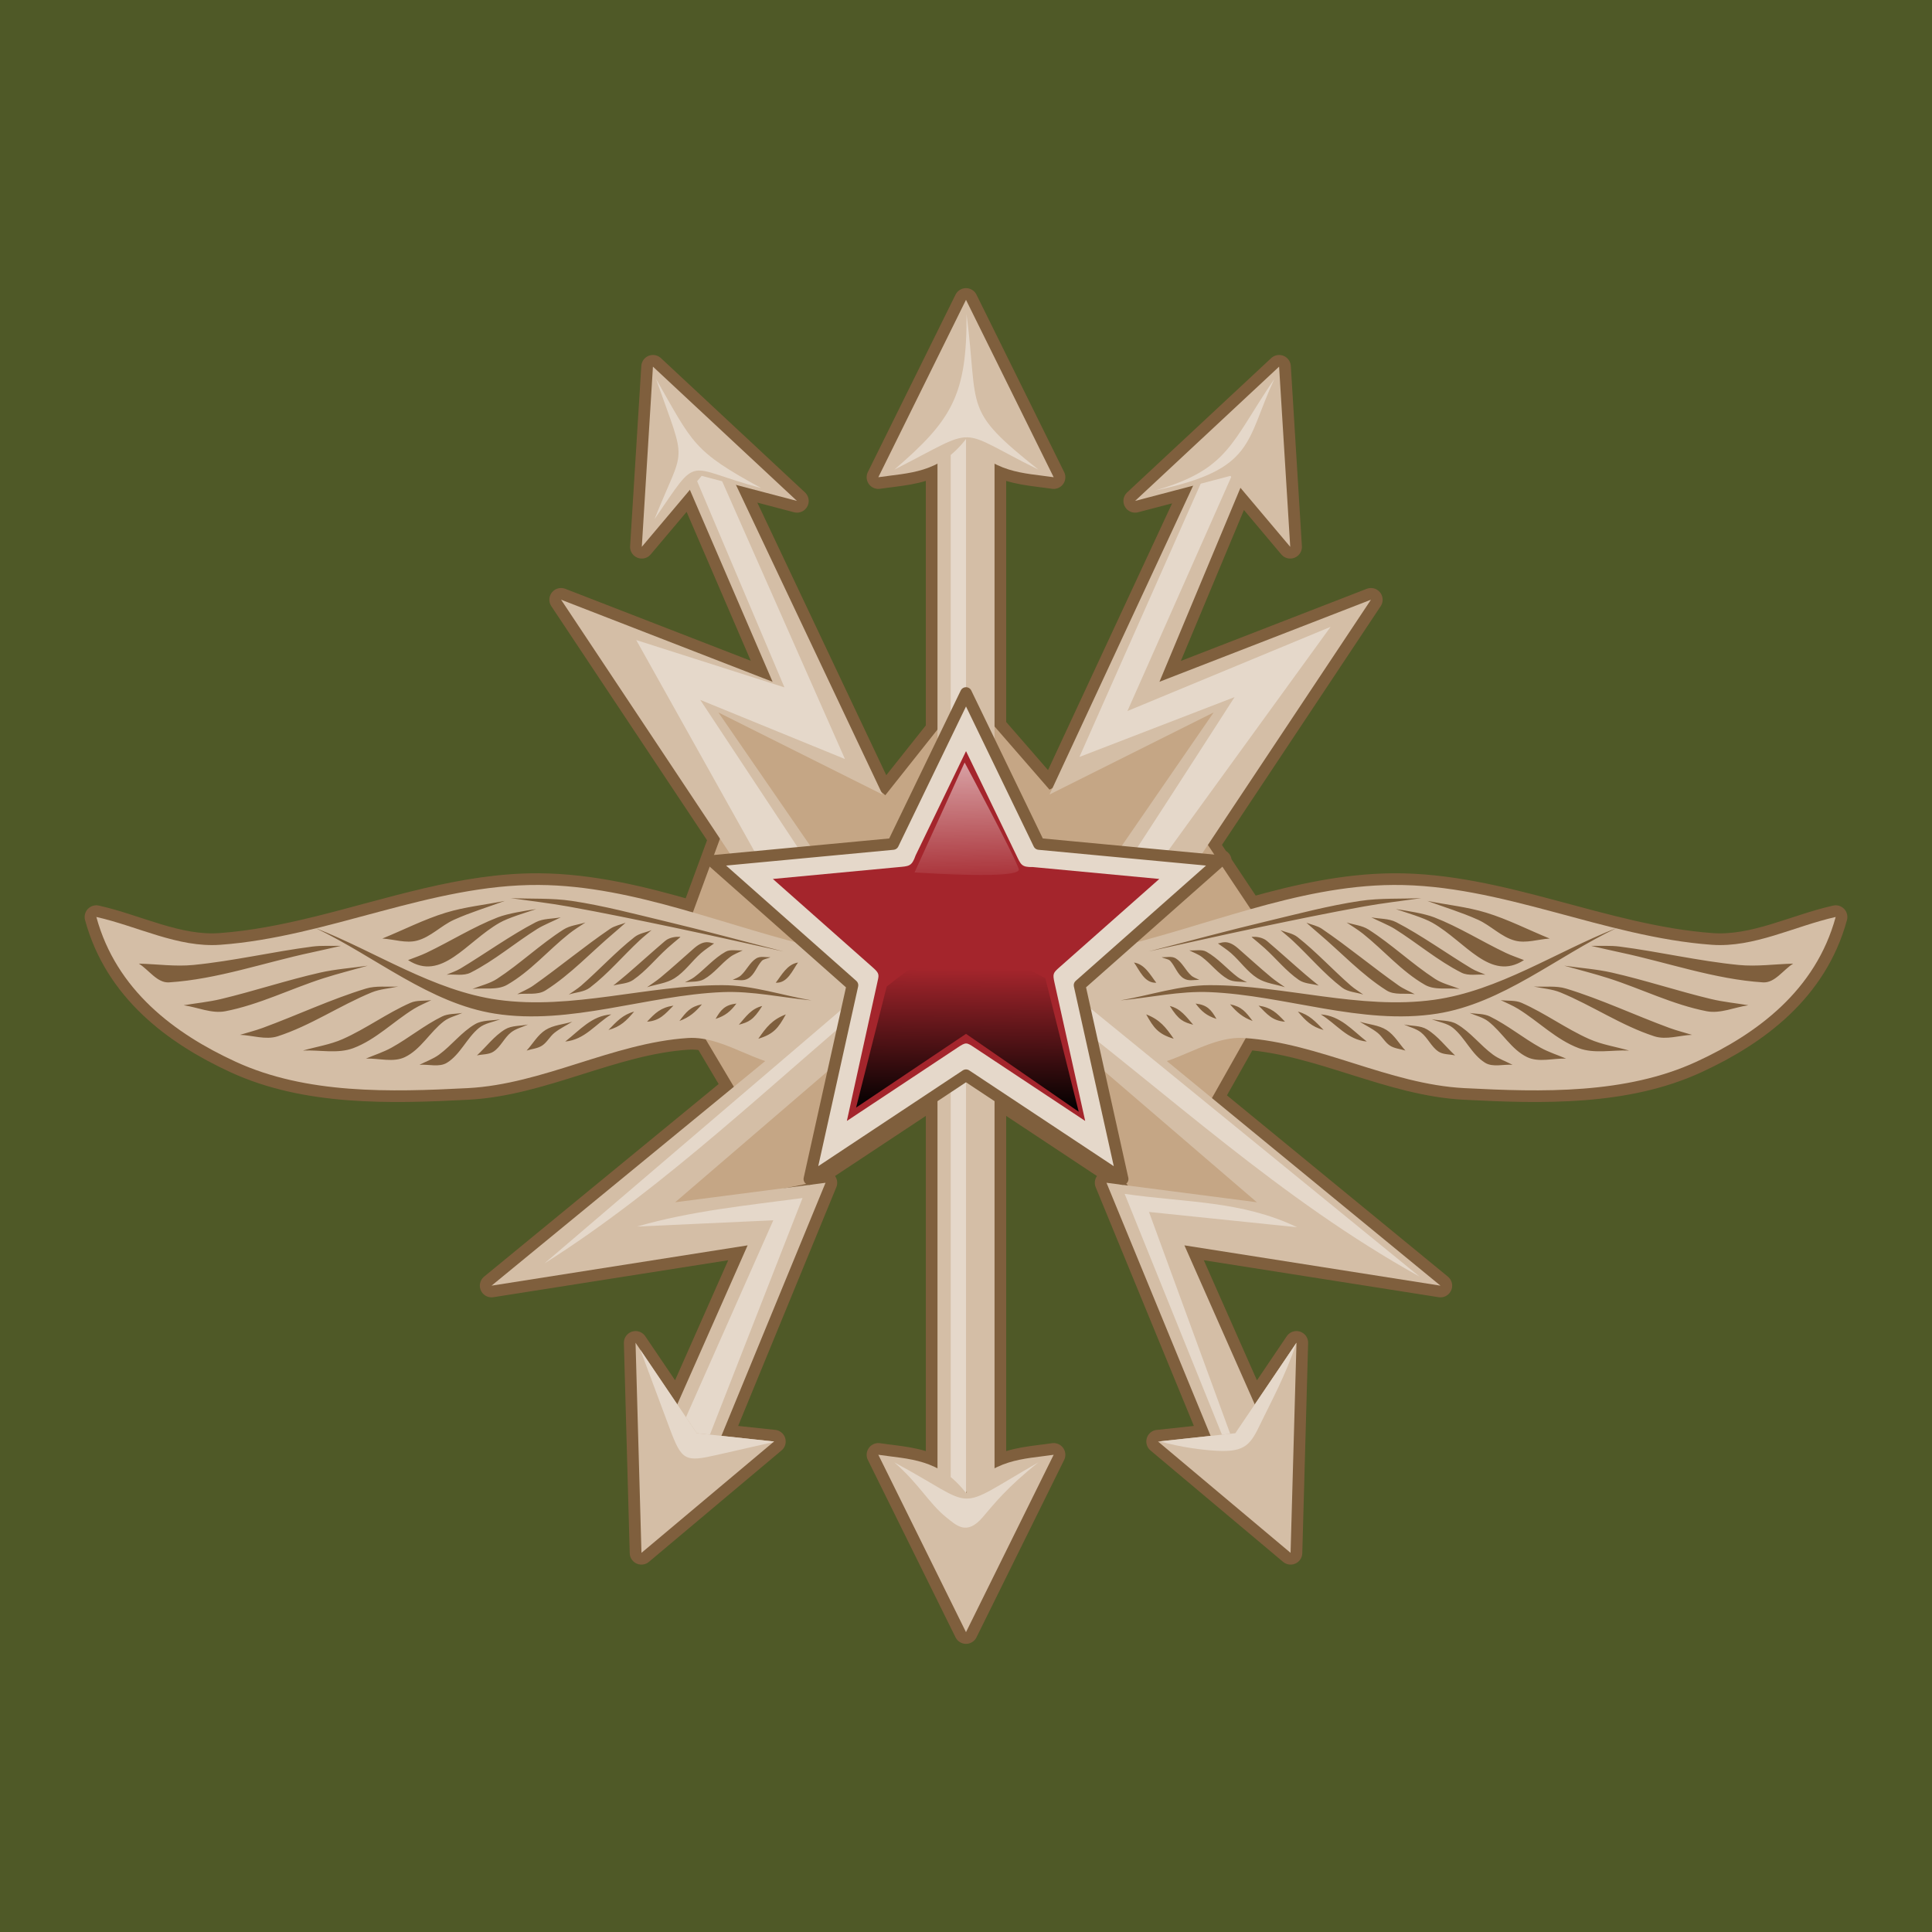 <?xml version="1.0"?>
<svg xmlns="http://www.w3.org/2000/svg" xmlns:xlink="http://www.w3.org/1999/xlink" width="800" height="800" viewBox="0 0 800 800">
  <defs>
    <linearGradient id="b">
      <stop offset="0"/>
      <stop offset="1" stop-opacity="0"/>
    </linearGradient>
    <linearGradient id="a">
      <stop offset="0" stop-color="#fff"/>
      <stop offset="1" stop-color="#fff" stop-opacity="0"/>
    </linearGradient>
    <linearGradient xlink:href="#a" id="c" x1="1269.643" y1="584.657" x2="1270.357" y2="617.872" gradientUnits="userSpaceOnUse" gradientTransform="matrix(1.613 0 0 1.613 -626.364 -542.552)"/>
    <linearGradient xlink:href="#b" id="d" x1="1269.286" y1="673.994" x2="1269.643" y2="637.566" gradientUnits="userSpaceOnUse" gradientTransform="matrix(1.613 0 0 1.613 -626.364 -542.552)"/>
  </defs>
  <g transform="translate(-1021.339 -84.677)">
    <rect width="800" height="800" x="1021.339" y="84.677" rx="0" ry="0" fill="#4f5927"/>
    <path d="M1421.339 208.832l-36.3 73.454c8.25-1.228 16.598-1.494 24.503-5.646v110.106l-21.628 27.224-1.664-1.361-60.145-127.147 25.258 6.655-59.641-55.608-4.638 74.615 19.914-23.595 34.231 79.454-87.57-33.98 65.842 98.965-11.243 30.552c-20.997-6.086-42.096-11.244-63.775-11.394-31.331-.217-61.61 10.433-92.259 17.947-.016-.006-.035.006-.05 0-13.11 3.213-26.31 5.84-39.676 6.806-17.474 1.264-34.18-7.653-51.273-11.494 8.259 30.345 32.457 48.299 57.625 59.893 29.319 13.506 64.006 12.626 96.242 10.94 31.08-1.626 59.944-18.659 90.999-20.72 2.504-.167 5 .076 7.461.554l11.646 19.611-100.326 82.378 106.023-16.687-29.14 65.791-15.225-22.485-2.017-2.974 2.42 87.016 54.6-45.878.302-.252-21.78-2.319 43.106-104.812-15.881 2.067 8.974-1.815 3.176-3.781 50.112-33.173v154.975c-7.905-4.152-16.252-4.418-24.502-5.646l36.3 73.454 36.298-73.454c-8.25 1.228-16.597 1.494-24.502 5.646V537.739l52.835 34.988 2.42 2.873-8.873-1.16 43.105 104.813-21.124 2.269-.655.05 54.902 46.13 2.42-87.016-17.243 25.51-29.14-65.842 106.023 16.687-94.629-77.639 14.016-24.854c30.822 2.242 59.568 19.055 90.444 20.67 32.236 1.686 66.873 2.566 96.192-10.94 25.167-11.594 49.366-29.548 57.624-59.893-17.093 3.84-33.798 12.758-51.272 11.494-44.633-3.228-87.187-25.063-131.936-24.753-20.044.139-39.604 4.509-59.036 9.982l-13.057-19.612.353-.302-.605-.05-4.386-6.605 67.505-101.535-87.57 33.98 33.575-80.312 20.57 24.452-4.588-74.615-59.64 55.608 24.047-6.302-58.23 125.18-1.26.656-22.787-26.216V276.64c7.905 4.152 16.252 4.418 24.501 5.646l-36.298-73.454zm0 493.663h.353c-.115.144-.24.255-.353.403v-.403z" fill="#7f5f3d" stroke="#7f5f3d" stroke-width="9.68" stroke-linecap="round" stroke-linejoin="round"/>
    <path d="M1421.346 371.896l-33.418 42.06-59.922-48.918-25.927 6.858 19.878 53.296-23.623 64.243 29.096 48.974-40.044 50.127 68.853-13.828 37.163-43.789 39.18-21.318 58.48 69.14 87.867 16.997-57.33-53.584 25.352-44.94-4.61-31.402-24.198-36.299 22.47-63.09-84.697 45.229z" fill="#c5a685"/>
    <path d="M1480.691 477.623c39.18-8.834 77.377-26.225 117.54-26.504 44.748-.31 87.31 21.548 131.942 24.776 17.474 1.264 34.186-7.682 51.28-11.524-8.259 30.345-32.45 48.328-57.618 59.922-29.319 13.507-63.984 12.634-96.22 10.947-31.08-1.625-59.98-18.68-91.035-20.742-16.36-1.086-31.645 14.203-47.822 11.524-16.51-2.734-28.424-17.67-42.637-26.504" fill="#d4bea6"/>
    <path d="M1609.89 456.57c-8.45.385-16.992-.094-25.358 1.16-13.17 1.974-26.068 5.431-39.021 8.52-16.244 3.874-32.37 8.273-48.55 12.402 15.22-3.313 30.428-6.799 45.676-9.982 14.426-3.011 28.853-6.012 43.357-8.62 7.926-1.426 15.926-2.327 23.897-3.48zm2.47 1.16c7.01 2.593 14.214 4.734 21.024 7.814 5.328 2.41 9.618 7.138 15.276 8.621 4.652 1.22 9.566-.569 14.368-.857-8.739-3.553-17.198-7.92-26.216-10.688-7.958-2.441-16.289-3.257-24.451-4.89zm-13.056 3.378c4.153 1.416 11.418 3.514 15.225 5.697 13.812 7.92 23.886 24.47 37.861 15.427-2.545-1.009-5.142-1.847-7.612-3.025-9.924-4.731-19.3-10.68-29.543-14.67-4.138-1.613-11.538-2.78-15.931-3.43zm-10.134 3.428c2.593 1.345 7.154 3.19 9.63 4.74 9.346 5.85 17.837 13.172 27.677 18.148 2.968 1.501 6.619.57 9.932.858-1.92-.865-3.942-1.487-5.747-2.572-9.878-5.934-20.919-13.87-31.157-19.157-3.13-1.616-6.878-1.345-10.335-2.017zm-10.234 2.118c2.257 1.536 4.619 2.938 6.755 4.638 8.674 6.9 16.04 15.67 25.662 21.174 4.197 2.4 9.566 1.138 14.368 1.714-3.41-1.392-7.1-2.172-10.184-4.184-9.57-6.246-17.892-14.273-27.527-20.418-2.675-1.707-6.05-1.964-9.074-2.924zm-16.637.1c1.608 1.417 3.202 2.853 4.84 4.235 9.43 7.957 17.908 17.196 28.333 23.796 3.316 2.1 7.807 1.035 11.696 1.563-2.208-1.2-4.6-2.132-6.655-3.58-10.78-7.59-20.908-16.08-31.811-23.493-1.9-1.29-4.266-1.68-6.403-2.52zm128.407 2.219c-25.16 9.89-48.7 25.941-75.471 29.694-30.782 4.315-61.984-6.119-93.066-6.05-12.472.028-24.562 4.19-36.854 6.302 12.292-1.152 24.519-3.943 36.854-3.428 31.514 1.316 63.066 13.824 94.225 8.923 27.114-4.264 49.536-23.63 74.312-35.441zm-139.145.857c1.68 1.44 3.422 2.826 5.041 4.335 6.881 6.415 12.991 13.751 20.468 19.46 2.45 1.871 5.844 1.914 8.773 2.874-1.729-1.248-3.587-2.328-5.193-3.73-7.477-6.528-14.232-13.927-22.031-20.066-1.997-1.571-4.706-1.913-7.058-2.873zm-11.596 2.772c-.228.02-.309.073-.353.101 1.825 1.537 3.676 3.039 5.445 4.638 4.762 4.308 8.832 9.46 14.116 13.108 2.34 1.615 5.481 1.551 8.218 2.32-1.825-1.489-3.659-2.953-5.445-4.487-5.369-4.613-10.594-9.376-15.981-13.965-1.945-1.657-4.906-1.807-6-1.714zm-11.394 2.219c-1.35 0-2.276.504-2.924.504 1.825 1.344 3.741 2.539 5.445 4.033 3.779 3.315 6.691 7.7 10.94 10.386 3.375 2.134 7.6 2.482 11.394 3.73-1.873-1.344-3.822-2.561-5.596-4.033-4.714-3.91-9.255-8.066-13.864-12.1-2.305-2.016-4.044-2.52-5.395-2.52zm151.598 1.512c4.033.912 8.055 1.863 12.1 2.723 19.674 4.181 39.013 11.11 59.086 12.402 4.906.316 8.326-5.171 12.503-7.764-7.539.192-15.082 1.291-22.586.554-16.537-1.624-32.777-5.475-49.256-7.612-3.905-.507-7.91-.207-11.847-.303zm-162.689 1.815c-1.212.023-2.504.147-3.68.05 1.728.913 3.627 1.552 5.192 2.723 3.792 2.835 6.712 6.908 10.84 9.226 2.333 1.31 5.274.878 7.915 1.31-1.297-.72-2.697-1.276-3.882-2.167-4.447-3.345-8.14-7.84-13.007-10.537-1.033-.572-2.166-.628-3.378-.605zm-12.1 2.773c-1.008.024-2.052.185-3.025.1.937.601 2.776.695 3.53 1.513 2.088 2.267 2.998 5.733 5.646 7.31 2.064 1.23 4.052.51 6.453.605-1.152-.624-2.46-.982-3.428-1.865-2.337-2.13-3.667-5.39-6.352-7.058-.83-.515-1.815-.629-2.824-.605zm-14.469 2.319c2.31 3.235 4.334 8.61 9.226 8.369-2.419-3.085-4.676-7.648-9.226-8.369zm178.167 1.31c6.097 1.73 12.264 3.26 18.3 5.194 13.607 4.358 26.609 10.94 40.635 13.662 5.712 1.108 11.53-1.654 17.292-2.47-5.138-.865-10.36-1.357-15.427-2.571-13.772-3.303-27.228-7.799-41.038-10.94-6.482-1.475-13.184-1.914-19.762-2.874zm-12.654 8.622c3.697.816 7.59 1.028 11.09 2.47 13.228 5.45 25.256 13.755 38.87 18.15 4.939 1.593 10.393-.413 15.579-.605-3.121-.96-6.312-1.748-9.377-2.874-14.322-5.262-28.159-11.831-42.752-16.284-4.28-1.306-8.945-.57-13.41-.857zm-13.663 5.646c2.4 1.2 4.874 2.172 7.159 3.58 8.481 5.225 15.783 12.776 25.107 16.284 6.523 2.454 13.91.672 20.872 1.008-5.474-1.584-11.226-2.43-16.436-4.739-9.7-4.3-18.366-10.756-28.081-15.024-2.66-1.168-5.74-.725-8.62-1.109zm-126.34 1.412c2.428 3.236 4.562 5.045 8.621 6.352-2.16-3.78-3.835-5.795-8.62-6.352zm14.268.302c2.709 3.225 5.203 5.4 9.327 6.907-2.814-3.714-4.486-5.922-9.327-6.907zm11.797.555c3.565 3.565 5.659 6.268 10.94 6.655-3.436-3.666-5.69-5.873-10.94-6.655zm-36.753.151c3.744 5.959 5.634 6.641 9.68 7.764-2.942-3.362-5.135-6.657-9.68-7.764zm53.037 2.32c3.208 3.78 5.604 6.253 10.637 7.612-3.318-3.413-5.869-6.33-10.637-7.613zm71.135.554c2.545 1.152 5.45 1.775 7.663 3.478 5.79 4.457 9.54 11.673 16.133 14.822 4.856 2.32 10.755.413 16.133.605-3.505-1.488-7.204-2.645-10.537-4.487-7.208-3.982-13.629-9.331-21.023-12.956-2.537-1.244-5.584-.982-8.369-1.462zm-133.952.605c3.081 5.546 4.92 8.13 11.394 10.083-3.268-4.733-5.746-7.936-11.394-10.083zm72.295 0c6.593 4.029 10.896 10.473 19.057 11.242-6.106-4.748-10.88-10.656-19.057-11.242zm45.978 2.016c2.929 1.2 6.321 1.577 8.772 3.58 5.053 4.128 7.714 10.981 13.26 14.419 3.233 2.004 7.6.568 11.393.857-2.689-1.393-5.622-2.398-8.066-4.185-5.28-3.86-9.314-9.374-14.973-12.654-3.047-1.766-6.929-1.344-10.386-2.017zm-29.845 1.009c2.448 1.536 5.095 2.791 7.36 4.587 1.942 1.54 3.103 4.012 5.193 5.344 1.87 1.192 4.24 1.345 6.352 2.017-2.593-2.833-4.57-6.465-7.814-8.52-3.271-2.073-7.394-2.276-11.091-3.428zm18.3 1.16c2.353 1.104 5.017 1.668 7.058 3.276 2.804 2.209 4.25 5.922 7.21 7.915 1.96 1.321 4.602 1.085 6.906 1.614-3.889-3.601-7.111-8.044-11.645-10.79-2.772-1.677-6.36-1.344-9.529-2.016z" fill="#7f5f3d"/>
    <path d="M1362 477.623c-39.18-8.834-77.376-26.225-117.539-26.504-44.748-.31-87.31 21.548-131.943 24.776-17.473 1.264-34.186-7.682-51.279-11.524 8.259 30.345 32.45 48.328 57.617 59.922 29.32 13.507 63.985 12.634 96.22 10.947 31.081-1.625 59.981-18.68 91.036-20.742 16.36-1.086 31.645 14.203 47.822 11.524 16.51-2.734 28.424-17.67 42.636-26.504" fill="#d4bea6"/>
    <path d="M1232.801 456.57c8.45.385 16.993-.094 25.359 1.16 13.17 1.974 26.068 5.431 39.021 8.52 16.244 3.874 32.369 8.273 48.55 12.402-15.22-3.313-30.428-6.799-45.676-9.982-14.426-3.011-28.853-6.012-43.357-8.62-7.926-1.426-15.926-2.327-23.897-3.48zm-2.47 1.16c-7.01 2.593-14.213 4.734-21.023 7.814-5.328 2.41-9.619 7.138-15.276 8.621-4.653 1.22-9.567-.569-14.368-.857 8.739-3.553 17.197-7.92 26.216-10.688 7.958-2.441 16.289-3.257 24.451-4.89zm13.058 3.378c-4.154 1.416-11.42 3.514-15.226 5.697-13.812 7.92-23.886 24.47-37.862 15.427 2.545-1.009 5.142-1.847 7.613-3.025 9.924-4.731 19.3-10.68 29.543-14.67 4.138-1.613 11.538-2.78 15.932-3.43zm10.133 3.428c-2.593 1.345-7.154 3.19-9.63 4.74-9.346 5.85-17.838 13.172-27.677 18.148-2.968 1.501-6.619.57-9.932.858 1.92-.865 3.942-1.487 5.747-2.572 9.877-5.934 20.918-13.87 31.157-19.157 3.129-1.616 6.878-1.345 10.335-2.017zm10.234 2.118c-2.257 1.536-4.62 2.938-6.756 4.638-8.674 6.9-16.04 15.67-25.66 21.174-4.198 2.4-9.568 1.138-14.369 1.714 3.409-1.392 7.1-2.172 10.184-4.184 9.57-6.246 17.892-14.273 27.527-20.418 2.675-1.707 6.05-1.964 9.074-2.924zm16.637.1c-1.609 1.417-3.202 2.853-4.84 4.235-9.43 7.957-17.908 17.196-28.333 23.796-3.316 2.1-7.807 1.035-11.696 1.563 2.208-1.2 4.6-2.132 6.655-3.58 10.78-7.59 20.907-16.08 31.811-23.493 1.899-1.29 4.266-1.68 6.403-2.52zm-128.407 2.219c25.16 9.89 48.7 25.941 75.471 29.694 30.782 4.315 61.984-6.119 93.066-6.05 12.472.028 24.562 4.19 36.854 6.302-12.292-1.152-24.519-3.943-36.854-3.428-31.514 1.316-63.066 13.824-94.225 8.923-27.114-4.264-49.536-23.63-74.312-35.441zm139.145.857c-1.68 1.44-3.422 2.826-5.041 4.335-6.881 6.415-12.991 13.751-20.469 19.46-2.45 1.871-5.843 1.914-8.772 2.874 1.729-1.248 3.587-2.328 5.193-3.73 7.477-6.528 14.232-13.927 22.031-20.066 1.997-1.571 4.706-1.913 7.058-2.873zm11.596 2.772c.228.02.308.073.353.101-1.825 1.537-3.676 3.039-5.445 4.638-4.762 4.308-8.832 9.46-14.116 13.108-2.34 1.615-5.481 1.551-8.218 2.32 1.825-1.489 3.659-2.953 5.445-4.487 5.369-4.613 10.594-9.376 15.982-13.965 1.944-1.657 4.905-1.807 5.999-1.714zm11.394 2.219c1.35 0 2.275.504 2.924.504-1.825 1.344-3.741 2.539-5.445 4.033-3.779 3.315-6.692 7.7-10.94 10.386-3.375 2.134-7.6 2.482-11.394 3.73 1.873-1.344 3.822-2.561 5.596-4.033 4.714-3.91 9.255-8.066 13.864-12.1 2.305-2.016 4.044-2.52 5.395-2.52zm-151.598 1.512c-4.033.912-8.055 1.863-12.1 2.723-19.674 4.181-39.013 11.11-59.086 12.402-4.906.316-8.326-5.171-12.503-7.764 7.538.192 15.081 1.291 22.586.554 16.537-1.624 32.777-5.475 49.255-7.612 3.906-.507 7.91-.207 11.848-.303zm162.689 1.815c1.212.023 2.504.147 3.68.05-1.728.913-3.627 1.552-5.193 2.723-3.79 2.835-6.711 6.908-10.839 9.226-2.333 1.31-5.274.878-7.915 1.31 1.296-.72 2.697-1.276 3.882-2.167 4.447-3.345 8.14-7.84 13.007-10.537 1.032-.572 2.165-.628 3.378-.605zm12.1 2.773c1.008.024 2.052.185 3.024.1-.936.601-2.775.695-3.529 1.513-2.088 2.267-2.998 5.733-5.646 7.31-2.065 1.23-4.053.51-6.453.605 1.152-.624 2.46-.982 3.428-1.865 2.337-2.13 3.666-5.39 6.352-7.058.83-.515 1.815-.629 2.823-.605zm14.469 2.319c-2.31 3.235-4.335 8.61-9.226 8.369 2.419-3.085 4.676-7.648 9.226-8.369zm-178.167 1.31c-6.098 1.73-12.264 3.26-18.3 5.194-13.607 4.358-26.609 10.94-40.635 13.662-5.713 1.108-11.53-1.654-17.292-2.47 5.137-.865 10.36-1.357 15.427-2.571 13.772-3.303 27.228-7.799 41.038-10.94 6.482-1.475 13.184-1.914 19.762-2.874zm12.654 8.622c-3.697.816-7.59 1.028-11.09 2.47-13.228 5.45-25.256 13.755-38.87 18.15-4.94 1.593-10.394-.413-15.58-.605 3.122-.96 6.313-1.748 9.378-2.874 14.322-5.262 28.159-11.831 42.752-16.284 4.28-1.306 8.945-.57 13.41-.857zm13.663 5.646c-2.4 1.2-4.874 2.172-7.16 3.58-8.48 5.225-15.782 12.776-25.106 16.284-6.524 2.454-13.91.672-20.872 1.008 5.474-1.584 11.226-2.43 16.436-4.739 9.7-4.3 18.365-10.756 28.08-15.024 2.662-1.168 5.74-.725 8.622-1.109zm126.34 1.412c-2.428 3.236-4.562 5.045-8.621 6.352 2.16-3.78 3.835-5.795 8.62-6.352zm-14.268.302c-2.709 3.225-5.204 5.4-9.327 6.907 2.814-3.714 4.486-5.922 9.327-6.907zm-11.797.555c-3.565 3.565-5.66 6.268-10.94 6.655 3.436-3.666 5.69-5.873 10.94-6.655zm36.753.151c-3.744 5.959-5.634 6.641-9.68 7.764 2.942-3.362 5.135-6.657 9.68-7.764zm-53.037 2.32c-3.208 3.78-5.604 6.253-10.638 7.612 3.319-3.413 5.87-6.33 10.638-7.613zm-71.135.554c-2.545 1.152-5.45 1.775-7.664 3.478-5.79 4.457-9.54 11.673-16.132 14.822-4.856 2.32-10.756.413-16.133.605 3.505-1.488 7.204-2.645 10.537-4.487 7.208-3.982 13.628-9.331 21.023-12.956 2.537-1.244 5.584-.982 8.369-1.462zm133.952.605c-3.081 5.546-4.92 8.13-11.394 10.083 3.268-4.733 5.746-7.936 11.394-10.083zm-72.295 0c-6.593 4.029-10.896 10.473-19.057 11.242 6.106-4.748 10.88-10.656 19.057-11.242zm-45.978 2.016c-2.93 1.2-6.321 1.577-8.773 3.58-5.052 4.128-7.713 10.981-13.259 14.419-3.233 2.004-7.6.568-11.394.857 2.69-1.393 5.623-2.398 8.067-4.185 5.28-3.86 9.314-9.374 14.973-12.654 3.047-1.766 6.929-1.344 10.386-2.017zm29.845 1.009c-2.449 1.536-5.095 2.791-7.36 4.587-1.942 1.54-3.103 4.012-5.193 5.344-1.87 1.192-4.24 1.345-6.352 2.017 2.592-2.833 4.57-6.465 7.814-8.52 3.271-2.073 7.394-2.276 11.091-3.428zm-18.3 1.16c-2.353 1.104-5.017 1.668-7.059 3.276-2.803 2.209-4.249 5.922-7.209 7.915-1.961 1.321-4.602 1.085-6.907 1.614 3.89-3.601 7.112-8.044 11.646-10.79 2.771-1.677 6.36-1.344 9.529-2.016z" fill="#7f5f3d"/>
    <path fill="#d4bea6" d="M1409.534 265.593h23.623V417.99h-23.623zM1409.534 702.499h23.623V518.272h-23.623z"/>
    <path fill="#e5d8ca" d="M1415.008 709.812h6.338V517.227h-6.338z"/>
    <path d="M1421.339 760.523l-36.299-73.455c12.502 1.862 25.266 1.477 36.299 15.83 11.032-14.353 23.797-13.968 36.299-15.83l-36.3 73.455z" fill="#d4bea6"/>
    <path d="M1413.035 712.854c-6.82-5.457-11.503-14.148-21.362-22.632 35.752 19.209 23.407 20.734 59.634 0-13.216 10.52-18.44 17.336-23.106 22.76-6.598 7.67-10.8 3.365-15.166-.128zM1415.008 259.543h6.338v159.311h-6.338z" fill="#e5d8ca"/>
    <path d="M1421.339 208.832l-36.299 73.454c12.502-1.86 25.266-1.476 36.299-15.83 11.032 14.354 23.797 13.97 36.299 15.83l-36.3-73.454z" fill="#d4bea6"/>
    <path d="M1421.562 214.703c.222 33.63-6.145 44-29.889 64.43 36.048-18.32 24.54-17.335 59.634 0-31.7-25.236-24.571-24.21-29.745-64.43z" fill="#e5d8ca"/>
    <path d="M1521.802 271.995l-65.879 141.672 67.96-33.98-48.399 70.28 36.904-1.715 76.63-115.248-87.57 33.98 35.327-84.604zm-58.417 218.303l-11.495 14.973 89.89 77.236-62.262-8.066 46.684 113.484 18.452-13.26-32.87-74.311 106.022 16.687z" fill="#d4bea6"/>
    <path d="M1532.259 279.709l-44.077 99.39 84.12-34.86-82.968 114.37s-12.388-1.152-11.235-1.728c1.152-.576 54.448-83.545 54.448-83.545l-64.243 24.776 55.168-124.309" fill="#e5d8ca"/>
    <path d="M1550.984 236.496l4.61 74.614-24.776-29.385-39.467 10.371z" fill="#d4bea6"/>
    <path d="M1499.537 287.815c30.84-8.834 31.572-20.083 49.5-46.241-12.117 25.991-7.8 37.498-49.5 46.241z" fill="#e5d8ca"/>
    <path d="M1320.235 273.09l66.534 140.577-67.96-33.98 48.399 70.28-36.904-1.715-76.63-115.248 87.57 33.98-35.982-83.51zm59.072 217.208l11.495 14.973-89.89 77.236 62.262-8.066-46.684 113.484-18.452-13.26 32.87-74.311-106.022 16.687z" fill="#d4bea6"/>
    <path d="M1308.705 280.861l37.45 88.442-61.361-19.59 59.633 106.592 23.047 3.169-56.177-84.985 59.922 24.487-56.75-128.374" fill="#e5d8ca"/>
    <path d="M1291.708 236.496l-4.61 74.614 24.776-29.385 39.467 10.371z" fill="#d4bea6"/>
    <path d="M1292.978 241.574c13.098 37.025 11.946 26.568-.612 58.056 19.015-27.636 11.99-21.394 44.205-12.833-28.428-15.47-28.214-18.409-43.593-45.223zM1379.574 494.332l-132.808 113.506c49.882-31.426 96.026-76.175 141.738-114.37M1353.646 580.758c-23.117 3.07-46.164 5.35-68.564 11.811l56.464-2.592-40.62 91.61 12.244 2.593z" fill="#e5d8ca"/>
    <path d="M1341.834 681.588l-31.977-3.457-25.352-37.451 2.45 87.001z" fill="#d4bea6"/>
    <path d="M1286.479 643.56l12.15 32.568c5.063 13.534 6.378 14.018 19.863 10.94l23.04-5.244.302-.252-31.963-3.428-23.392-34.585zM1452.747 497.79c52.868 40.102 98.535 83.358 156.43 115.521l-157.294-128.197M1487.03 579.03c25.517 3.696 48.275 2.746 71.444 13.827l-61.362-6.337 37.318 101.93-4.908-4.27z" fill="#e5d8ca"/>
    <path d="M1500.857 681.588l31.978-3.457 25.351-37.451-2.448 87.001z" fill="#d4bea6"/>
    <path d="M1558.165 640.686l-25.308 37.458-31.358 3.378c9.27 2.526 17.714 3.551 23.442 3.882 12.37.714 14.293-2.723 18.654-11.848 3.6-7.534 10.08-19.246 14.57-32.87z" fill="#e5d8ca"/>
    <path d="M1421.342 371.651l-30.219 62.497-74.9 7.055 58.086 51.443-17.814 80.252 64.847-42.977 64.846 42.977-17.814-80.252 58.145-51.443-74.959-7.055-30.218-62.497z" fill="#e5d8ca" stroke="#7f5f3d" stroke-width="4.84" stroke-linecap="round" stroke-linejoin="round"/>
    <path d="M1421.349 395.713l-20.874 43.17c-1.605 4.64-2.796 4.446-7.363 4.876l-51.747 4.874 41.457 36.716c2.896 2.565 2.488 3.025 1.712 6.549l-12.527 56.939 45.801-30.354c3.536-2.344 3.71-2.235 7.011-.047l45.871 30.4-12.678-57.114c-.857-3.86-.652-4.145 2.113-6.592l41.253-36.497-52.383-4.93c-4.715.112-4.938-1.028-6.857-4.996z" fill="#a4252c"/>
    <path d="M1420.77 400.416l-20.742 45.518c7.54.466 42.805 2.7 43.212-1.152-.576-3.457-22.47-44.366-22.47-44.366z" opacity=".569" fill="url(#c)"/>
    <path d="M1375.828 543.307l12.676-50.127c29.256-23.335 34.844-19.854 65.684-3.457l13.828 55.312-46.67-32.265z" fill="url(#d)"/>
  </g>
</svg>
